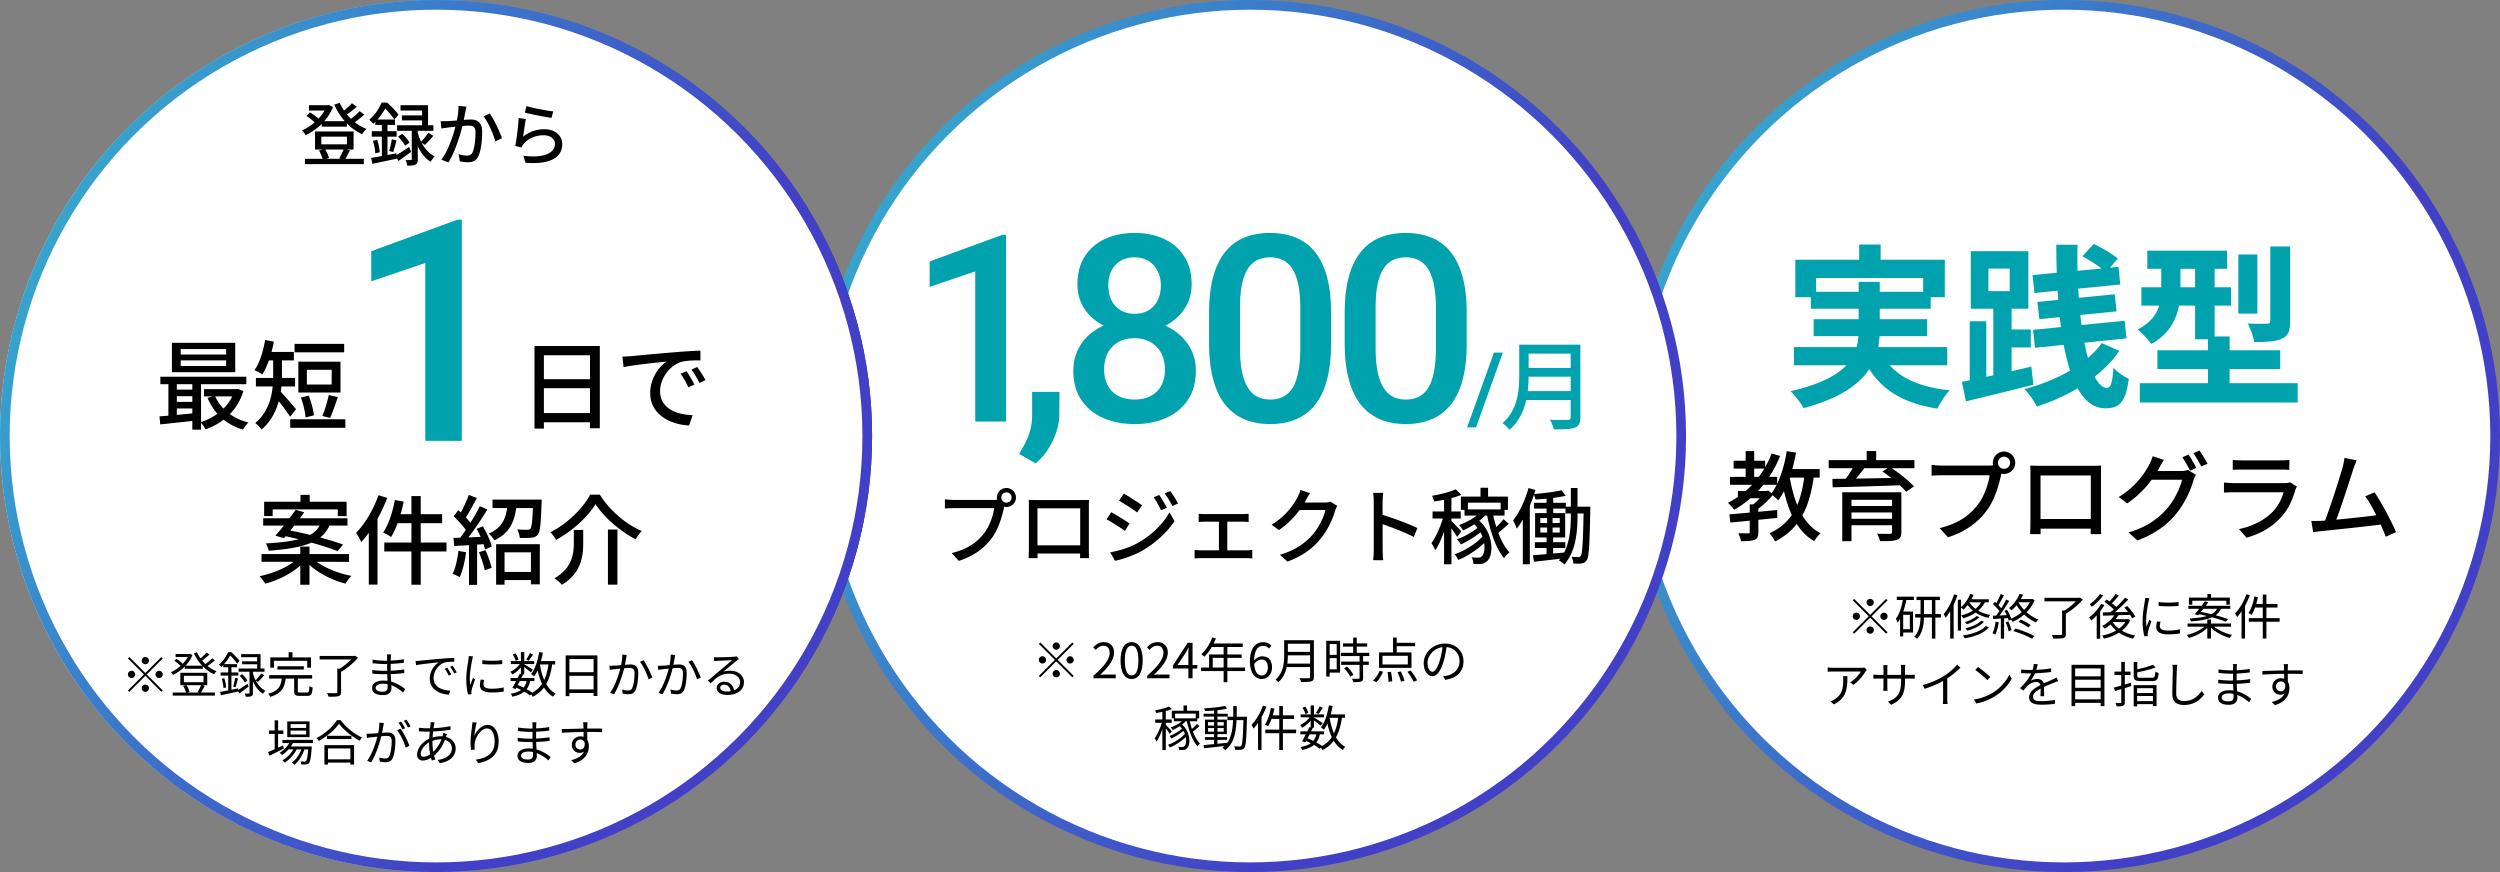 <svg xmlns="http://www.w3.org/2000/svg" width="516" height="180" fill="none"><rect width="100%" height="100%" fill="#808080" stroke="none"/><circle cx="426" cy="90" r="89" fill="#fff" stroke="url(#a)" stroke-width="2"/><path fill="#000" d="M358.703 101.34h5.88v1.5h-5.88zm-.88-6.24h6.5v1.62h-6.5zm-.76 3.32h9.74v1.64h-9.74zm3.24-5.3h1.76v6.14h-1.76zm5.36.48 1.76.5c-2 4.96-5.32 8.76-9.48 11.12-.26-.38-.92-1.1-1.3-1.44 4.12-2.08 7.28-5.64 9.02-10.18m-4.52 10.5h1.78v5.7c0 .88-.16 1.34-.78 1.62-.64.24-1.52.28-2.8.28-.08-.5-.32-1.18-.56-1.64.9.02 1.76.02 2.02.02.28-.02.34-.08.34-.3zm3.06-2.76h.38l.36-.1 1.04.82c-.94 1.18-2.32 2.46-3.52 3.26-.22-.3-.66-.74-.92-.98.96-.68 2.1-1.86 2.66-2.7zm-7.26 4.82c2.48-.2 6.28-.54 9.88-.9v1.64c-3.44.34-7.12.72-9.68.96zm11.42-9.34h7.22v1.76h-7.22zm.42-3.7 1.92.3c-.7 3.86-1.92 7.52-3.66 9.86-.32-.34-1.1-1.02-1.54-1.32 1.66-2.06 2.72-5.38 3.28-8.84m3.7 4.72 1.94.18c-.92 6.88-3.02 11.18-8.06 13.74-.2-.44-.76-1.3-1.12-1.7 4.68-2.14 6.52-6.06 7.24-12.22m-3.12.4c.86 5.34 2.68 9.9 6.4 11.84-.44.38-1.04 1.12-1.32 1.62-3.98-2.34-5.8-7.14-6.78-13.18zm10.88 3.36h10.9v1.56h-9v8.54h-1.9zm10.28 0h1.92v8.22c0 .94-.24 1.38-.96 1.62s-1.82.26-3.44.26c-.1-.46-.36-1.1-.6-1.54 1.08.04 2.32.04 2.64.02.34 0 .44-.1.44-.38zm-9.14 2.84h9.88v1.34h-9.88zm-3.94-9.46h17.7v1.66h-17.7zm5.32 1 2.1.58c-.92 1.22-2.02 2.56-2.86 3.42l-1.52-.54c.78-.96 1.74-2.42 2.28-3.46m5.78 1.34 1.52-.96c1.72 1.14 3.9 2.82 4.98 4.04l-1.62 1.1c-1-1.2-3.12-2.98-4.88-4.18m-10.34 1.52c3.62-.02 9.38-.12 14.72-.24l-.1 1.54c-5.24.2-10.88.36-14.56.44zm3.18 8.24h9.84v1.34h-9.84zm3.9-13.98h1.96v2.7h-1.96zm27.1 2.42a1.25 1.25 0 0 0 2.5 0c0-.7-.56-1.26-1.24-1.26-.7 0-1.26.56-1.26 1.26m-1.06 0c0-1.28 1.04-2.32 2.32-2.32 1.26 0 2.3 1.04 2.3 2.32 0 1.26-1.04 2.3-2.3 2.3-1.28 0-2.32-1.04-2.32-2.3m2.04 1.44c-.16.32-.26.76-.36 1.16-.44 2.04-1.36 5.22-3 7.34-1.8 2.38-4.32 4.28-7.94 5.44l-1.72-1.9c3.92-.94 6.18-2.66 7.82-4.76 1.38-1.74 2.24-4.3 2.5-6.14h-9.82c-.86 0-1.66.04-2.16.08v-2.24c.56.08 1.5.16 2.16.16h9.7c.34 0 .84-.02 1.28-.14zm5.68-.86c.8.02 1.42.04 1.92.04h10.86c.46 0 1.2 0 1.86-.04-.04.54-.04 1.18-.04 1.72v9.84c0 .7.02 2.42.04 2.58h-2.18c0-.16.04-1.48.04-2.44v-9.66h-10.38v9.66c0 .8.02 2.24.02 2.44h-2.16c0-.2.06-1.78.06-2.6v-9.82c0-.5 0-1.2-.04-1.72m13.3 11.02v2h-12.22v-2zm19.38-13.28c.5.72 1.22 1.96 1.6 2.74l-1.3.58c-.4-.82-1.06-2.02-1.6-2.78zm2.26-.84c.52.74 1.28 2 1.66 2.72l-1.3.56c-.44-.84-1.08-2-1.64-2.74zm-.74 5c-.18.34-.42.84-.54 1.24-.54 1.9-1.74 4.6-3.52 6.78-1.86 2.28-4.26 4.1-8.02 5.54l-1.84-1.66c3.86-1.14 6.22-2.92 8.02-5 1.46-1.7 2.66-4.22 3.04-5.88h-7.12l.76-1.8h6.08c.58 0 1.12-.08 1.5-.22zm-6.62-3.08c-.38.6-.82 1.38-1.02 1.78-1.26 2.3-3.48 5.14-6.54 7.2l-1.76-1.32c3.46-2.08 5.34-4.86 6.26-6.62.24-.4.6-1.22.74-1.8zm14.22 0c.54.08 1.26.1 1.92.1h7.8c.62 0 1.44-.02 1.96-.1v2.06c-.5-.04-1.3-.06-2-.06h-7.76c-.62 0-1.36.02-1.92.06zm13.24 5.5c-.12.22-.26.52-.32.7-.56 1.96-1.44 3.98-2.94 5.62-2.06 2.28-4.58 3.52-7.14 4.24l-1.56-1.78c2.9-.6 5.36-1.9 6.98-3.6 1.16-1.2 1.88-2.7 2.24-4h-10.2c-.48 0-1.34.02-2.12.08V99.6c.78.06 1.54.12 2.12.12h10.26c.54 0 1.02-.06 1.26-.18zm12.334-5.4c-.22.54-.48 1.16-.76 2.02-.68 2.14-2.9 9-3.76 11.04l-2.3.08c1.04-2.42 3.26-9.36 3.88-11.56.26-.96.36-1.5.42-2.1zm3.7 6.6c1.42 2.1 3.54 6.08 4.42 8.22l-2.12.94c-.84-2.28-2.8-6.44-4.24-8.34zm-11.04 5.88c2.82-.14 9.72-.9 12.4-1.28l.5 1.98c-2.86.38-10 1.14-12.78 1.42-.5.04-1.16.14-1.76.22l-.38-2.32c.64.02 1.4 0 2.02-.02"/><path fill="#00A3AD" d="M383.732 50.472h4.428v5.76h-4.428zm-13.176 3.132h30.852v7.74h-4.464v-3.96H374.84v3.96h-4.284zm3.204 6.624h24.732v3.492H373.76zm-3.492 11.412h31.644v3.744h-31.644zm4.068-5.76h23.436v3.492h-23.436zm13.788 6.516c2.124 4.752 6.804 7.38 14.292 8.172-.9.9-2.016 2.628-2.556 3.78-8.244-1.332-12.852-4.752-15.624-11.16zm-4.5-14.22h4.356v10.008c0 6.336-2.628 12.528-15.732 16.056-.468-.936-1.728-2.592-2.664-3.492 12.456-2.844 14.04-7.776 14.04-12.6zm26.784-2.736v4.644h4.392V55.44zm-3.636-3.6h11.88v11.88h-11.88zm4.644 10.404h3.78V78.84h-3.78zm-4.86 4.068h3.42v13.716h-3.42zm-1.62 12.492c3.636-.684 9.144-1.908 14.328-3.132l.432 3.744c-4.824 1.224-10.008 2.448-13.932 3.42zm8.208-10.8h6.012v3.708h-6.012zm6.372-11.232 17.748-1.692.36 3.636-17.712 1.764zm1.008 5.544 15.948-1.584.396 3.528-15.948 1.62zm-.9 5.76 18.9-1.872.396 3.636-18.9 1.944zm4.788-17.568h4.392c-.36 15.156 2.232 29.556 6.084 29.556.756 0 1.116-1.008 1.332-4.176.828.972 2.196 1.872 3.168 2.304-.684 4.824-1.872 6.084-4.86 6.084-7.956 0-10.08-16.776-10.116-33.768m5.4 2.376 2.34-2.556c1.62.792 3.852 2.088 4.968 3.024l-2.412 2.844c-1.044-1.008-3.24-2.376-4.896-3.312m3.996 17.928 3.636 1.62c-3.816 5.472-10.152 9.216-17.028 11.484-.54-1.116-1.584-2.592-2.556-3.6 6.444-1.728 12.672-4.932 15.948-9.504m9.396-19.08h16.452v3.744h-16.452zm-1.224 7.56h18.504v3.78H441.98zm-.324 19.8h32.58v3.996h-32.58zm3.636-6.804h25.344v3.888h-25.344zm7.776-19.116h4.032V70.02h-4.032zm2.664 16.272h4.464v12.6h-4.464zm6.264-16.92h3.924v12.204h-3.924zm6.588-1.656h4.104v15.408c0 2.016-.36 3.024-1.728 3.636-1.332.612-3.168.684-5.688.684-.18-1.116-.756-2.736-1.332-3.816 1.656.072 3.42.072 3.96.036.504 0 .684-.144.684-.612zm-22.5 2.376h3.96v6.408c0 3.96-1.008 8.64-6.012 11.34-.54-.792-2.016-2.412-2.808-2.988 4.392-2.268 4.86-5.508 4.86-8.46z"/><circle cx="258" cy="90" r="89" fill="#fff" stroke="url(#b)" stroke-width="2"/><path fill="#000" d="M218.015 134.1c-.41 0-.75-.34-.75-.75s.34-.75.75-.75.75.34.75.75-.34.75-.75.75m0 1.81 3.3-3.3.29.29-3.3 3.3 3.3 3.3-.29.29-3.3-3.3-3.31 3.31-.29-.29 3.31-3.31-3.3-3.3.29-.29zm-2.1.29c0 .41-.34.75-.75.75s-.75-.34-.75-.75.34-.75.75-.75.75.34.75.75m4.2 0c0-.41.34-.75.75-.75s.75.34.75.75-.34.75-.75.75-.75-.34-.75-.75m-2.1 2.1c.41 0 .75.34.75.75s-.34.75-.75.75-.75-.34-.75-.75.34-.75.75-.75m7.676 1.7v-.53c2.3-2.01 3.35-3.48 3.35-4.73 0-.84-.43-1.46-1.34-1.46-.6 0-1.12.37-1.53.85l-.53-.51c.6-.65 1.24-1.08 2.17-1.08 1.31 0 2.13.85 2.13 2.16 0 1.47-1.15 2.96-2.88 4.59.39-.04.83-.07 1.2-.07h2.03v.78zm7.887.14c-1.4 0-2.29-1.27-2.29-3.83 0-2.54.89-3.77 2.29-3.77 1.38 0 2.27 1.23 2.27 3.77 0 2.56-.89 3.83-2.27 3.83m0-.74c.83 0 1.39-.93 1.39-3.09 0-2.13-.56-3.04-1.39-3.04-.84 0-1.41.91-1.41 3.04 0 2.16.57 3.09 1.41 3.09m3.207.6v-.53c2.3-2.01 3.35-3.48 3.35-4.73 0-.84-.43-1.46-1.34-1.46-.6 0-1.12.37-1.53.85l-.53-.51c.6-.65 1.24-1.08 2.17-1.08 1.31 0 2.13.85 2.13 2.16 0 1.47-1.15 2.96-2.88 4.59.39-.04.83-.07 1.2-.07h2.03v.78zm8.497 0v-4.99c0-.37.03-.96.06-1.34h-.05c-.18.36-.38.73-.58 1.09l-1.67 2.5h4.08v.72h-5.04v-.6l3.05-4.71h1.01V140zm4.926-8.43.75.19c-.55 1.48-1.44 2.87-2.37 3.77-.15-.13-.46-.38-.65-.48.95-.83 1.78-2.13 2.27-3.48m-.16 1.24h6.45v.73h-6.81zm-.49 2.27h6.72v.7h-5.97v2.37h-.75zm-1.65 2.69h9.06v.73h-9.06zm4.65-4.58h.77v7.62h-.77zm7.89 6.95c-1.41 0-2.46-1.21-2.46-3.63 0-2.87 1.29-3.97 2.71-3.97.76 0 1.32.32 1.72.75l-.51.56c-.28-.34-.73-.55-1.17-.55-1.03 0-1.89.81-1.89 3.21 0 1.88.57 2.91 1.6 2.91.7 0 1.24-.67 1.24-1.66 0-1-.44-1.63-1.32-1.63-.47 0-1.06.28-1.55 1.01l-.03-.73c.45-.59 1.13-.95 1.72-.95 1.24 0 2.04.76 2.04 2.3 0 1.42-.97 2.38-2.1 2.38m5.067-8.01h5.22v.73h-5.22zm0 2.41h5.26v.72h-5.26zm-.08 2.42h5.29v.72h-5.29zm-.38-4.83h.76v3.09c0 1.73-.25 4.09-1.97 5.59-.11-.16-.41-.43-.57-.54 1.61-1.41 1.78-3.44 1.78-5.05zm5.35 0h.78v7.57c0 .53-.14.79-.52.92-.39.13-1.05.14-2.13.14-.05-.22-.19-.58-.32-.79.83.03 1.65.02 1.88.02.23-.01.31-.08.31-.3zm6.79.67h5v.66h-5zm-.43 1.94h5.86v.67h-5.86zm.05 1.81h5.7v.67h-5.7zm2.48-4.95h.74v3.55h-.74zm1.32 3.71h.73v4.6c0 .43-.1.65-.41.76s-.82.12-1.62.12c-.03-.2-.15-.5-.26-.7.62.02 1.18.02 1.34.01.17-.01.22-.05.22-.2zm-3.19 2.61.6-.36c.52.52 1.08 1.23 1.32 1.72l-.65.4c-.22-.49-.76-1.24-1.27-1.76m-3.33-5.66h2.5v6.57h-2.5v-.68h1.8v-5.21h-1.8zm.03 2.91h2.1v.67h-2.1zm-.39-2.91h.71v7.39h-.71zm13.79-.66h.76v3.41h-.76zm-2.18 3.76v1.79h5.23v-1.79zm-.71-.71h6.7v3.2h-6.7zm3.24-1.98h4.21v.71h-4.21zm-1.5 6.05.72-.06c.14.65.25 1.47.26 1.96l-.77.1c0-.51-.08-1.35-.21-2m2.07.01.68-.14c.31.6.64 1.41.76 1.92l-.74.18c-.1-.5-.4-1.33-.7-1.96m2.04-.08.67-.25c.51.62 1.09 1.47 1.33 2.03l-.71.29c-.23-.55-.78-1.43-1.29-2.07m-5.73-.19.71.18c-.33.78-.84 1.63-1.38 2.16l-.69-.34c.53-.45 1.05-1.26 1.36-2m13.86-5.28c-.13 1.04-.33 2.21-.64 3.28-.61 2.05-1.41 3.11-2.33 3.11-.9 0-1.79-1.02-1.79-2.68 0-2.17 1.93-4.06 4.38-4.06 2.34 0 3.83 1.65 3.83 3.68 0 2.09-1.38 3.49-3.76 3.8l-.46-.74c.32-.03.62-.07.86-.12 1.28-.29 2.54-1.25 2.54-2.98 0-1.6-1.11-2.92-3.03-2.92-2.2 0-3.57 1.81-3.57 3.28 0 1.26.57 1.82 1.02 1.82.47 0 1.01-.68 1.52-2.37.29-.95.5-2.08.6-3.12zm-54.335 12.43h.73v1.38h-.73zm-1.99 2.65h4.82v.61h-4.82zm-.43-1.57h5.65v1.57h-.71v-.97h-4.26v.97h-.68zm2.5 1.72.58.21c-.67.85-1.85 1.59-2.9 2.06-.07-.13-.27-.41-.4-.53 1.03-.38 2.12-1 2.72-1.74m-1.09 1.29.52-.31c1.96 1.52 2.02 4.37 1.19 5.08-.26.25-.53.33-.91.33-.19 0-.44-.01-.7-.02-.01-.18-.06-.45-.17-.65.29.04.55.05.74.05.21 0 .39-.02.55-.2.56-.52.52-2.91-1.22-4.28m2.23-1.18c.4 1.97 1.19 3.97 2.19 4.96-.17.12-.41.36-.53.55-1.03-1.15-1.81-3.26-2.24-5.39zm1.56.89.5.44c-.49.48-1.1.99-1.57 1.33l-.38-.37c.45-.36 1.09-.97 1.45-1.4m-2.85.77.46.29c-.67.7-1.93 1.51-2.91 1.94-.08-.15-.23-.38-.38-.51.96-.34 2.21-1.08 2.83-1.72m.48 1.14.48.32c-.82 1.02-2.39 2.1-3.72 2.64-.08-.17-.24-.41-.38-.55 1.3-.45 2.87-1.46 3.62-2.41m-4.78-4.85h.71v8.35h-.71zm-1.47 2.03h3.4v.69h-3.4zm1.46.27.46.17c-.32 1.39-.99 3.17-1.65 4.11-.08-.21-.26-.51-.39-.68.62-.82 1.29-2.38 1.58-3.6m1.39-2.95.57.53c-.86.37-2.15.65-3.25.81-.03-.16-.13-.4-.22-.55 1.05-.18 2.24-.47 2.9-.79m-.72 3.75c.24.21 1.11 1.14 1.3 1.38l-.42.54c-.22-.38-.93-1.32-1.2-1.63zm8.12 2.57h4.56v.57h-4.56zm-.27-4.82h4.99v.58h-4.99zm2.17-.91h.69v7.36h-.69zm-2.18 7.38c1.22-.11 3.09-.29 4.88-.48l.01.59c-1.7.2-3.51.41-4.78.54zm.93-3.52v.74h3.24v-.74zm0-1.22v.72h3.24v-.72zm-.63-.52h4.51v3h-4.51zm4.15-2.83.38.58c-1.18.26-3.04.43-4.54.48-.03-.16-.1-.41-.18-.56 1.49-.08 3.31-.26 4.34-.5m.48 2.24h3.61v.7h-3.61zm3.32 0h.72s-.01.28-.01.38c-.11 4.22-.21 5.62-.54 6.05-.18.26-.38.35-.68.38-.28.03-.76.03-1.22 0-.02-.21-.1-.52-.22-.72.49.04.93.05 1.13.05.16 0 .26-.03.35-.16.25-.31.36-1.75.47-5.8zm-2.11-2.21h.72c-.01 3.98-.02 7.34-2.41 9.13-.12-.18-.38-.42-.56-.54 2.29-1.64 2.24-4.81 2.25-8.59m9.49 0h.75v9.07h-.75zm-1.73.38.72.14c-.27 1.4-.73 2.77-1.3 3.66-.15-.11-.46-.29-.65-.37.58-.84 1-2.13 1.23-3.43m.1 1.54h4.67v.74h-4.86zm-1.25 2.94h6.36v.74h-6.36zm-.49-4.95.71.22c-.63 1.69-1.6 3.38-2.64 4.51-.07-.17-.29-.56-.43-.74.94-.97 1.83-2.47 2.36-3.99m-1.01 2.58.71-.71.01.01v7.27h-.72zm8.73 2.72h4.91v.63h-4.91zm.06-3.49h4.82v.61h-4.82zm1.8 2.63.7.15c-.45.98-1.08 2.2-1.54 2.99l-.66-.23c.45-.76 1.08-1.99 1.5-2.91m1.5 1.23.7.09c-.34 1.95-1.39 2.91-3.7 3.4-.05-.2-.2-.47-.34-.62 2.09-.35 3.03-1.17 3.34-2.87m.63-5.51.64.28c-.29.46-.62.96-.9 1.3l-.5-.25c.25-.36.58-.94.76-1.33m-1.86-.2h.69v4.6h-.69zm-1.7.48.57-.24c.28.4.55.93.65 1.29l-.59.27c-.09-.36-.35-.91-.63-1.32m1.71 1.64.51.3c-.49.84-1.43 1.73-2.29 2.2-.09-.17-.27-.42-.41-.57.83-.36 1.75-1.16 2.19-1.93m.6.35c.36.19 1.58.96 1.87 1.17l-.41.55c-.36-.34-1.4-1.12-1.82-1.4zm2.9-.62h3.56v.7h-3.56zm.25-1.85.76.11c-.33 1.96-.92 3.75-1.8 4.92-.12-.14-.43-.39-.61-.51.85-1.06 1.37-2.75 1.65-4.52m1.97 2.25.76.08c-.48 3.45-1.54 5.6-4.06 6.9-.08-.18-.3-.51-.45-.67 2.38-1.12 3.34-3.14 3.75-6.31m-1.82.22c.44 2.75 1.4 5.11 3.26 6.09-.18.15-.42.44-.53.64-1.96-1.15-2.91-3.59-3.41-6.62zm-5.08 4.78.4-.51c1.2.46 2.44 1.12 3.16 1.67l-.52.54c-.69-.56-1.88-1.23-3.04-1.7M386 125.1c-.41 0-.75-.34-.75-.75s.34-.75.75-.75.75.34.75.75-.34.75-.75.75m0 1.81 3.3-3.3.29.29-3.3 3.3 3.3 3.3-.29.29-3.3-3.3-3.31 3.31-.29-.29 3.31-3.31-3.3-3.3.29-.29zm-2.1.29c0 .41-.34.75-.75.75s-.75-.34-.75-.75.34-.75.75-.75.75.34.75.75m4.2 0c0-.41.34-.75.75-.75s.75.34.75.75-.34.75-.75.75-.75-.34-.75-.75m-2.1 2.1c.41 0 .75.34.75.75s-.34.75-.75.75-.75-.34-.75-.75.34-.75.75-.75m9.57-6.14h4.83v.7h-4.83zm-.28 3.58h5.31v.72h-5.31zm3.46-3.3h.71v8.37h-.71zm-2.35.03h.71v3.5c0 1.66-.17 3.57-1.42 4.88-.13-.13-.4-.34-.58-.43 1.15-1.22 1.29-2.99 1.29-4.45zm-4.9-.32h3.53v.69h-3.53zm1.01 3.07h2.34v4.33h-2.34v-.68h1.68v-2.97h-1.68zm.3-2.75.7.15c-.36 1.89-.93 3.71-1.85 4.91-.05-.18-.22-.61-.35-.81.77-1.02 1.24-2.58 1.5-4.25m-.63 2.75h.64v5.13h-.64zm15.79.93.58.23c-.61.64-1.64 1.16-2.59 1.47-.1-.14-.28-.33-.43-.44.9-.27 1.91-.74 2.44-1.26m.96.96.57.24c-.76.83-2.1 1.46-3.44 1.82-.1-.14-.25-.36-.39-.49 1.27-.29 2.58-.86 3.26-1.57m.94 1.09.64.28c-.99 1.19-2.88 1.91-5 2.28-.07-.18-.24-.44-.39-.6 2.01-.29 3.85-.93 4.75-1.96m-3.23-6.6.7.17c-.49 1.19-1.26 2.32-2.07 3.06-.12-.12-.4-.35-.57-.45.8-.67 1.53-1.71 1.94-2.78m-.22 1.09h4.07v.63h-4.45zm2.7.14.71.17c-.81 1.9-2.53 2.98-4.6 3.62-.09-.15-.31-.45-.45-.59 2.02-.52 3.66-1.5 4.34-3.2m-2.77.25c.61 1.2 2.12 2.41 4.46 2.85-.14.14-.32.42-.41.6-2.35-.53-3.85-1.84-4.51-3.08zm-2.25-.29h.66v6.35h-.66zm-.78-1.13.7.2c-.57 1.73-1.46 3.49-2.46 4.65-.06-.17-.26-.57-.39-.76.87-1 1.67-2.54 2.15-4.09m-.8 2.45.7-.69.02.02v7.36h-.72zm14.11 3.25.45-.47c.71.28 1.58.76 2.04 1.12l-.46.51c-.46-.36-1.33-.87-2.03-1.16m-1.09 1.9.45-.53c1.33.36 2.97 1.03 3.88 1.53l-.45.6c-.88-.54-2.53-1.22-3.88-1.6m1.29-7.66.74.13c-.49 1.09-1.25 2.3-2.4 3.25-.11-.15-.35-.37-.51-.47 1.06-.85 1.8-1.99 2.17-2.91m-.13 1.05h2.72v.66h-3.05zm2.5 0h.15l.13-.03.47.26c-.87 2.14-2.7 3.66-4.55 4.47-.09-.17-.32-.46-.47-.59 1.8-.72 3.55-2.14 4.27-3.97zm-2.63.57c.81 1.57 2.43 3.01 4.16 3.64-.16.14-.38.42-.49.61-1.76-.73-3.37-2.27-4.27-4.02zm-3.62-1.61.66.26c-.38.73-.85 1.62-1.24 2.17l-.52-.24c.38-.57.84-1.53 1.1-2.19m1.12 1.14.63.28c-.68 1.15-1.64 2.6-2.38 3.48l-.46-.26c.74-.9 1.68-2.42 2.21-3.5m-2.7.96.38-.49c.56.47 1.19 1.12 1.46 1.57l-.4.57c-.27-.47-.9-1.17-1.44-1.65m2.35 1.36.52-.21c.4.63.8 1.47.93 2l-.57.26c-.12-.54-.5-1.4-.88-2.05m-2.38 1.02c.87-.03 2.12-.08 3.39-.15l-.01.62c-1.2.08-2.41.15-3.32.21zm2.64 1.34.54-.17c.28.56.55 1.32.65 1.82l-.58.2c-.09-.5-.36-1.27-.61-1.85m-2.08-.11.65.12c-.14.94-.39 1.91-.71 2.55-.13-.08-.43-.22-.59-.29.33-.61.53-1.5.65-2.38m1.08-.95h.67v4.46h-.67zm12.64-1.36h.78v4.83c0 .5-.13.73-.52.84-.39.12-1.06.13-2.07.13-.05-.22-.19-.54-.31-.76.83.03 1.6.03 1.83.02.22-.01.29-.07.29-.25zm-3.64-2.62h7.22v.73h-7.22zm6.95 0h.2l.18-.05.58.42c-.89 1.06-2.3 2.24-3.54 2.94-.11-.16-.35-.41-.51-.52 1.14-.63 2.46-1.78 3.09-2.61zm7.68 3.29.68.21c-.67 1.18-1.78 2.21-2.88 2.88-.1-.14-.35-.43-.51-.56 1.08-.58 2.13-1.5 2.71-2.53m.06-4.08.66.34c-.5.61-1.12 1.29-1.62 1.74l-.53-.31c.49-.47 1.13-1.22 1.49-1.77m1.93.77.68.37c-1 1.08-2.39 2.38-3.49 3.2l-.51-.33c1.09-.84 2.5-2.21 3.32-3.24m-4.25.85.46-.48c.76.49 1.7 1.2 2.14 1.71l-.48.54c-.43-.5-1.34-1.26-2.12-1.77m4.13 1.19.58-.32c.64.65 1.35 1.57 1.67 2.17l-.64.37c-.29-.6-.98-1.54-1.61-2.22m-4.46.99c1.43-.02 3.71-.06 5.88-.12l-.03.62c-2.1.07-4.3.14-5.79.18zm1.94 1.83c.86 1.46 2.65 2.54 4.77 2.95-.16.16-.36.44-.46.64-2.16-.5-3.95-1.68-4.92-3.38zm.23-.43h2.98v.6h-3.5zm2.74 0h.14l.13-.03.48.23c-.93 2.14-3.15 3.31-5.43 3.83-.07-.19-.24-.49-.38-.64 2.14-.41 4.27-1.51 5.06-3.27zm-5.26-3.16.68.25c-.69 1.2-1.74 2.41-2.72 3.21-.07-.16-.29-.51-.43-.67.93-.68 1.88-1.73 2.47-2.79m-.23-2.03.67.26c-.58.84-1.52 1.78-2.37 2.38-.1-.15-.29-.41-.42-.55.78-.53 1.68-1.38 2.12-2.09m-.67 3.89.61-.61.1.05v5.9h-.71zm12.78-2.25c1.09.19 3.12.15 4.11 0v.81c-1.07.12-3.01.12-4.1 0zm.39 4.08c-.09.36-.14.64-.14.91 0 .46.32.91 1.69.91.89 0 1.67-.08 2.47-.27l.02.84c-.62.13-1.46.21-2.5.21-1.67 0-2.42-.56-2.42-1.5 0-.33.05-.69.16-1.17zm-2.29-4.85c-.06.17-.14.49-.18.67-.19.93-.5 2.71-.5 3.84 0 .48.03.9.09 1.39.17-.45.4-1.05.57-1.46l.42.33c-.25.71-.62 1.76-.71 2.24-.03.14-.05.33-.05.45.01.1.02.24.03.35l-.71.05c-.2-.71-.37-1.86-.37-3.22 0-1.47.33-3.18.45-4.01.03-.23.06-.48.07-.7zm11.96-.87h.75v1.15h-.75zm-.02 5.26h.76v3.93h-.76zm-3.79-4.52h8.44v1.45h-.72v-.81h-7.02v.81h-.7zm-.12 1.69h8.67v.62h-8.67zm-.16 3.66h8.97v.65h-8.97zm3.57-4.59.71.21c-.65.89-1.51 1.98-2.11 2.69l-.7-.23c.63-.7 1.5-1.82 2.1-2.67m-1.52 2.6.43-.47c1.9.35 4.45 1 5.86 1.54l-.45.55c-1.31-.53-3.88-1.24-5.84-1.62m1.75 2.33.56.25c-.9 1.06-2.55 1.97-4.07 2.38-.11-.18-.32-.47-.48-.61 1.51-.33 3.17-1.13 3.99-2.02m1.33-.02c.85.91 2.54 1.7 4.07 2.03-.17.16-.38.44-.49.63-1.52-.41-3.21-1.32-4.13-2.4zm1.08-3.63h.8c-.69 1.77-2.24 2.58-6.34 2.87-.02-.17-.14-.45-.24-.6 3.91-.24 5.21-.92 5.78-2.27m9.31-2.66h.75v9.07h-.75zm-1.73.38.72.14c-.27 1.4-.73 2.77-1.3 3.66-.15-.11-.46-.29-.65-.37.58-.84 1-2.13 1.23-3.43m.1 1.54h4.67v.74h-4.86zm-1.25 2.94h6.36v.74h-6.36zm-.49-4.95.71.22c-.63 1.69-1.6 3.38-2.64 4.51-.07-.17-.29-.56-.43-.74.94-.97 1.83-2.47 2.36-3.99m-1.01 2.58.71-.71.01.01v7.27h-.72zm-77.35 13.03c-.08.09-.2.24-.27.35-.4.68-1.35 1.97-2.49 2.76l-.67-.53c.93-.53 1.87-1.61 2.19-2.23h-5.7c-.37 0-.74.02-1.13.05v-.9c.35.05.76.09 1.13.09h5.75c.19 0 .55-.03.69-.07zm-4 1.31c0 2.71-.24 4.54-2.79 5.82l-.73-.6c.27-.09.62-.26.9-.45 1.54-.95 1.76-2.37 1.76-4.04 0-.24 0-.46-.04-.73zm11.89.85c0 2.66-.58 4.03-2.86 5.06l-.67-.64c1.82-.69 2.72-1.55 2.72-4.36v-2.43c0-.39-.03-.72-.05-.81h.91c-.01.1-.05.42-.05.81zm-3.61-3.12c-.01.09-.04.38-.04.72v3.67c0 .37.03.81.04.9h-.89c.01-.09.05-.52.05-.9v-3.67c0-.21-.02-.49-.05-.72zm-2.92 1.94c.09.01.58.07 1 .07h6.62c.45 0 .78-.04.92-.06v.85c-.11-.01-.47-.03-.91-.03h-6.63c-.44 0-.89.03-1 .03zm10.19 2.16c1.73-.46 3.25-1.17 4.36-1.86 1.05-.66 2.05-1.52 2.74-2.36l.67.63c-.86.89-1.91 1.73-3.08 2.46-1.1.68-2.69 1.41-4.3 1.91zm4.2-1.45.86-.26v4.57c0 .37.02.87.07 1.06H401c.03-.19.06-.69.06-1.06zm7.21-2.26c.7.47 1.99 1.51 2.54 2.06l-.62.64c-.51-.52-1.75-1.6-2.5-2.09zm-.86 6.7c1.74-.26 3.04-.87 3.99-1.46 1.55-.97 2.76-2.45 3.34-3.69l.48.86c-.68 1.24-1.84 2.6-3.35 3.55-1.01.63-2.27 1.25-3.94 1.56zm13.19-7.28c-.09.39-.2.94-.46 1.61-.25.61-.62 1.28-1.02 1.8.39-.23.96-.37 1.4-.37.77 0 1.37.46 1.37 1.27 0 .52.02 1.67.03 2.29h-.77c.04-.53.05-1.56.04-2.08-.01-.58-.41-.85-.93-.85-.64 0-1.27.32-1.73.73-.29.28-.57.64-.9 1.05l-.69-.51c1.44-1.38 2.11-2.54 2.45-3.39.22-.55.36-1.15.39-1.62zm-3.43 1.08c.54.07 1.23.1 1.69.1 1.35 0 3.08-.08 4.49-.33v.74c-1.4.21-3.26.3-4.53.3-.43 0-1.09-.02-1.65-.06zm7.64 2.41c-.25.08-.61.22-.88.32-.71.28-1.66.66-2.63 1.16-.99.52-1.69 1.06-1.69 1.75 0 .78.77.9 1.8.9.78 0 1.86-.09 2.74-.25l-.03.81c-.76.09-1.87.17-2.74.17-1.42 0-2.57-.31-2.57-1.52 0-1.22 1.24-1.97 2.43-2.58.95-.49 1.76-.8 2.42-1.11.3-.14.55-.25.83-.39zm3.28-1h5.79v.71h-5.79zm0 2.37h5.79v.71h-5.79zm0 2.38h5.79v.73h-5.79zm-.52-7.12h6.79v8.53h-.78v-7.79h-5.26v7.79h-.75zm12.83-.58h.74v2.85c0 .34.12.4.77.4h2.25c.56 0 .64-.18.71-1.26.16.12.48.23.68.28-.11 1.33-.35 1.66-1.34 1.66h-2.34c-1.15 0-1.47-.22-1.47-1.09zm3.96.56.58.55c-1.07.43-2.65.8-4 1.05-.04-.17-.15-.42-.24-.57 1.3-.25 2.82-.65 3.66-1.03m-3.96 4.21h4.72v4.34h-.75v-3.7h-3.26v3.75h-.71zm.37 1.64h3.87v.61h-3.87zm-.02 1.66h3.91v.62h-3.91zm-4.44-2.8c.88-.23 2.22-.61 3.49-.99l.1.69c-1.18.37-2.43.75-3.38 1.02zm.12-3.29h3.32v.71h-3.32zm1.4-2.01h.74v8.31c0 .42-.09.63-.36.74-.26.12-.67.14-1.34.13-.02-.18-.13-.49-.22-.68.45.01.87.01.99 0 .14 0 .19-.04.19-.19zm11.57.6c-.05.33-.08.68-.1 1.01-.04 1.13-.12 3.5-.12 4.99 0 1.1.69 1.48 1.64 1.48 1.83 0 2.87-1.02 3.59-2.06l.56.68c-.68.95-1.98 2.2-4.17 2.2-1.44 0-2.43-.59-2.43-2.23 0-1.48.1-4.01.1-5.06 0-.37-.03-.72-.09-1.01zm12.32-.14c-.02.17-.04.37-.05.67-.02.4-.02 1.74-.02 2.58 0 1.32.15 3.07.15 3.74 0 .7-.46 1.41-1.76 1.41-1.44 0-2.23-.51-2.23-1.48 0-.91.87-1.52 2.31-1.52 2.11 0 3.76 1.14 4.53 1.77l-.46.71c-.9-.83-2.38-1.83-4.16-1.83-.96 0-1.47.37-1.47.83 0 .47.39.81 1.38.81.58 0 1.07-.17 1.07-.87 0-.77-.1-2.69-.1-3.57v-2.65c0-.17-.01-.47-.04-.6zm-3.82 1.08c.64.12 1.89.22 2.55.22 1.27 0 2.61-.09 3.91-.3v.73c-1.13.13-2.56.26-3.9.26-.69 0-1.92-.09-2.55-.17zm-.05 2.13c.71.11 1.85.18 2.51.18 1.45 0 2.78-.1 4.08-.29v.75c-1.36.17-2.58.24-4.08.24-.69 0-1.79-.05-2.5-.13zm14.42-3.2c-.02.12-.05.51-.05.63-.03.65-.01 2.58 0 3.38l-.76-.39c0-.44-.01-2.43-.04-2.98-.02-.27-.05-.55-.07-.64zm-5.32 1.4c1.36-.02 3.86-.11 5.4-.11 1.22 0 2.46 0 2.93.01l-.01.74c-.56-.03-1.46-.05-2.93-.05-1.72 0-3.86.07-5.37.18zm5.25 2.9c0 1.34-.62 2.01-1.53 2.01-.84 0-1.65-.59-1.65-1.68 0-.99.82-1.73 1.77-1.73 1.16 0 1.75.86 1.75 2.01 0 1.36-.66 2.86-2.98 3.55l-.67-.65c1.82-.43 2.88-1.32 2.88-2.97 0-.9-.44-1.28-.98-1.28-.53 0-1.02.41-1.02 1.06 0 .63.47.99 1.02.99.62 0 1.02-.52.86-1.59zm-265.532-38.688a1.063 1.063 0 1 0 2.126-.018 1.063 1.063 0 0 0-2.126.018m-.901 0c0-1.088.884-1.972 1.972-1.972a1.97 1.97 0 0 1 1.955 1.972 1.966 1.966 0 0 1-1.955 1.955 1.97 1.97 0 0 1-1.972-1.955m1.734 1.224c-.136.272-.221.646-.306.986-.374 1.734-1.156 4.437-2.55 6.239-1.53 2.023-3.672 3.638-6.749 4.624l-1.462-1.615c3.332-.799 5.253-2.261 6.647-4.046 1.173-1.479 1.904-3.655 2.125-5.219h-8.347c-.731 0-1.411.034-1.836.068v-1.904c.476.068 1.275.136 1.836.136h8.245c.289 0 .714-.017 1.088-.119zm4.828-.731c.68.017 1.207.034 1.632.034h9.231c.391 0 1.02 0 1.581-.034-.034.459-.034 1.003-.034 1.462v8.364c0 .595.017 2.057.034 2.193h-1.853c0-.136.034-1.258.034-2.074v-8.211h-8.823v8.211c0 .68.017 1.904.017 2.074h-1.836c0-.17.051-1.513.051-2.21v-8.347c0-.425 0-1.02-.034-1.462m11.305 9.367v1.7h-10.387v-1.7zm15.64-10.387c.442.663 1.173 1.836 1.564 2.635l-1.19.527c-.459-.969-.952-1.87-1.53-2.686zm2.261-.816c.493.629 1.207 1.802 1.615 2.567l-1.173.527a17.7 17.7 0 0 0-1.598-2.601zm-9.588.527c1.054.578 2.975 1.836 3.774 2.414l-1.003 1.479a46 46 0 0 0-3.74-2.431zm-2.805 12.121c1.87-.323 3.961-.952 5.729-1.955 2.856-1.615 5.151-3.876 6.511-6.29l1.037 1.802c-1.513 2.312-3.893 4.488-6.63 6.086-1.717.986-4.114 1.802-5.644 2.108zm.221-8.279c1.071.578 3.009 1.785 3.791 2.346l-.969 1.496c-.901-.629-2.703-1.802-3.791-2.363zm18.037.323c.374.051.935.068 1.258.068h7.803c.425 0 .884-.034 1.258-.068v1.7a16 16 0 0 0-1.258-.068h-7.803c-.306 0-.884.034-1.258.068zm4.182 8.449v-7.514h1.734v7.514zm-5.015-.986c.408.051.884.085 1.292.085h9.401c.425 0 .85-.051 1.207-.085v1.768a11 11 0 0 0-1.207-.068h-9.401c-.391 0-.867.017-1.292.068zm29.444-9.095a6 6 0 0 0-.459 1.037c-.459 1.632-1.479 3.91-2.992 5.78-1.581 1.921-3.621 3.485-6.817 4.692l-1.564-1.411c3.281-.969 5.287-2.482 6.817-4.233 1.241-1.462 2.261-3.587 2.584-5.015h-6.052l.646-1.53h5.168c.493 0 .952-.068 1.275-.187zm-5.627-2.635c-.323.51-.697 1.173-.867 1.513-1.071 1.955-2.958 4.369-5.559 6.12l-1.496-1.105a14.47 14.47 0 0 0 5.321-5.627c.204-.357.51-1.037.629-1.547zm13.158 11.679v-9.843c0-.527-.034-1.326-.136-1.887h2.091a17 17 0 0 0-.136 1.887c0 2.312.017 8.84.017 9.843 0 .51.051 1.547.119 2.176h-2.091c.102-.612.136-1.53.136-2.176m1.428-7.293c2.261.646 5.797 1.955 7.582 2.839l-.748 1.836c-1.938-1.02-4.981-2.176-6.834-2.771zm20.604-5.491h1.564v2.397h-1.564zm-3.298 4.471h8.262v1.275h-8.262zm-.748-2.635h9.707v2.737h-1.496v-1.496h-6.766v1.496h-1.445zm4.199 2.975 1.224.425c-1.156 1.479-3.162 2.771-4.964 3.57a7 7 0 0 0-.833-1.105c1.751-.629 3.587-1.666 4.573-2.89m-1.921 2.312 1.122-.629c3.4 2.601 3.434 7.412 2.023 8.636-.476.476-.969.612-1.666.629-.323 0-.748-.017-1.173-.034-.017-.374-.119-.969-.357-1.377.493.068.918.085 1.258.085.357 0 .646-.034.884-.357.884-.833.833-4.675-2.091-6.953m4.25-2.142c.629 3.298 1.87 6.647 3.502 8.381-.357.255-.867.765-1.122 1.173-1.7-2.04-2.907-5.644-3.587-9.299zm2.278 1.513 1.071.935c-.85.816-1.853 1.683-2.635 2.244l-.799-.765c.731-.612 1.785-1.666 2.363-2.414m-4.828 1.292.935.612c-1.139 1.19-3.281 2.567-4.93 3.315-.17-.323-.493-.799-.782-1.071 1.615-.561 3.723-1.785 4.777-2.856m.765 1.938 1.003.663c-1.394 1.751-4.012 3.587-6.273 4.505-.17-.34-.493-.867-.782-1.156 2.21-.748 4.811-2.414 6.052-4.012m-8.211-8.211h1.513v14.28h-1.513zm-2.38 3.383h5.814v1.462h-5.814zm2.363.578.952.374c-.544 2.38-1.632 5.44-2.771 7.072-.153-.459-.527-1.105-.782-1.496 1.054-1.394 2.125-3.978 2.601-5.95m2.414-5.151 1.173 1.139c-1.547.646-3.74 1.105-5.61 1.377a4.3 4.3 0 0 0-.459-1.173c1.768-.306 3.757-.799 4.896-1.343m-.969 6.477c.391.34 1.819 1.836 2.125 2.21l-.867 1.156c-.357-.68-1.462-2.21-1.921-2.771zm19.72-5.389h1.377v4.42h-1.377zm-2.584 1.7h6.562v1.19h-6.562zm6.494.799h4.25v1.394h-4.25zm-6.324 7.327h6.29v1.207h-6.29zm5.525-10.727.833 1.156c-1.717.391-4.199.646-6.239.765-.051-.323-.221-.799-.357-1.122 1.972-.17 4.352-.459 5.763-.799m-5.933 13.43c1.7-.136 4.25-.357 6.715-.595l.017 1.19c-2.312.272-4.709.544-6.494.748zm10.489-10.03h1.36v.697c-.153 7.225-.255 9.639-.731 10.336-.306.459-.595.612-1.054.68-.425.051-1.054.068-1.7.034-.034-.408-.17-1.02-.374-1.411.595.051 1.122.068 1.394.068.221 0 .374-.051.51-.289.323-.493.459-2.839.595-9.775zm-8.959 4.301v1.037h4.012v-1.037zm0-1.955v1.02h4.012v-1.02zm-1.071-1.02h6.205v5.032h-6.205zm2.482.391h1.122v4.25h.119v4.199h-1.36v-4.199h.119zm4.896-5.576h1.377v5.678c0 3.281-.306 7.327-2.703 10.115-.255-.255-.782-.663-1.139-.85 2.21-2.584 2.465-6.358 2.465-9.248zm-8.738.017 1.445.391c-.884 2.924-2.278 5.984-3.876 7.99-.119-.391-.51-1.275-.765-1.7 1.326-1.649 2.499-4.165 3.196-6.681m-1.173 4.369 1.428-1.428.017.017v12.767h-1.445z"/><path fill="#00A3AD" d="M207.643 48.478V87h-6.355V56.019l-9.413 3.19v-5.247l15.003-5.485zm11.03 32.405-.027 4.535q0 2.69-1.344 5.537t-3.56 4.693l-3.401-1.977q.738-1.186 1.344-2.4t.976-2.584q.369-1.37.369-3.032v-4.772zm28.149-4.35q0 3.585-1.661 6.037-1.66 2.452-4.535 3.718-2.847 1.24-6.433 1.24t-6.46-1.24q-2.874-1.266-4.536-3.718-1.66-2.451-1.661-6.038 0-2.372.923-4.298a9.7 9.7 0 0 1 2.61-3.348q1.715-1.425 4.008-2.189 2.32-.764 5.063-.764 3.638 0 6.512 1.344t4.509 3.718q1.661 2.373 1.661 5.537m-6.38-.317q0-1.924-.791-3.375a5.56 5.56 0 0 0-2.215-2.241q-1.424-.792-3.296-.791-1.899 0-3.296.79a5.6 5.6 0 0 0-2.189 2.242q-.764 1.45-.764 3.375 0 1.95.764 3.375a5.14 5.14 0 0 0 2.189 2.136q1.423.738 3.349.738 1.924 0 3.322-.738a5.17 5.17 0 0 0 2.162-2.136q.765-1.424.765-3.375m5.51-17.508q0 2.874-1.529 5.115-1.503 2.241-4.166 3.533-2.663 1.266-6.064 1.266-3.429 0-6.118-1.266-2.663-1.291-4.192-3.533-1.503-2.241-1.503-5.115 0-3.428 1.503-5.774 1.529-2.373 4.192-3.613t6.091-1.239 6.091 1.24 4.166 3.612q1.53 2.346 1.529 5.774m-6.354.21q0-1.713-.686-3.005a4.93 4.93 0 0 0-1.872-2.057q-1.212-.738-2.874-.738-1.66 0-2.874.712a4.8 4.8 0 0 0-1.872 2.004q-.659 1.292-.659 3.085 0 1.767.659 3.085a4.97 4.97 0 0 0 1.872 2.03q1.239.738 2.901.738 1.66 0 2.874-.738a5 5 0 0 0 1.872-2.03q.659-1.318.659-3.085m35.137 5.67v6.275q0 4.51-.897 7.7-.87 3.164-2.531 5.141-1.661 1.978-3.981 2.9-2.295.923-5.142.923-2.268 0-4.219-.58a10.3 10.3 0 0 1-3.48-1.82q-1.556-1.238-2.663-3.19-1.082-1.977-1.688-4.72-.58-2.74-.58-6.354v-6.275q0-4.534.897-7.647.896-3.137 2.557-5.089 1.662-1.977 3.955-2.873 2.32-.897 5.168-.897 2.294 0 4.219.58a9.9 9.9 0 0 1 3.48 1.767q1.556 1.212 2.637 3.164 1.107 1.925 1.688 4.667.58 2.716.58 6.328m-6.355 7.172v-8.121q0-2.294-.263-4.035-.264-1.766-.791-2.979-.501-1.239-1.266-2.004a4.46 4.46 0 0 0-1.74-1.134q-.976-.369-2.189-.369-1.476 0-2.637.58-1.16.555-1.951 1.793-.79 1.239-1.213 3.27-.395 2.004-.395 4.878v8.12q0 2.322.264 4.088.263 1.766.791 3.032.527 1.24 1.265 2.057.765.79 1.74 1.16 1.002.369 2.189.369 1.503 0 2.663-.58t1.951-1.846q.792-1.292 1.187-3.349.395-2.056.395-4.93m34.346-7.172v6.275q0 4.51-.896 7.7-.87 3.164-2.532 5.141-1.66 1.978-3.981 2.9-2.293.923-5.142.923-2.267 0-4.218-.58a10.3 10.3 0 0 1-3.481-1.82q-1.556-1.238-2.663-3.19-1.081-1.977-1.687-4.72-.58-2.74-.581-6.354v-6.275q0-4.534.897-7.647.897-3.137 2.558-5.089 1.66-1.977 3.955-2.873 2.32-.897 5.168-.897 2.293 0 4.218.58a9.9 9.9 0 0 1 3.481 1.767q1.555 1.212 2.637 3.164 1.107 1.925 1.687 4.667.58 2.716.58 6.328m-6.354 7.172v-8.121q0-2.294-.264-4.035-.264-1.766-.791-2.979-.501-1.239-1.266-2.004a4.45 4.45 0 0 0-1.74-1.134q-.976-.369-2.188-.369-1.478 0-2.637.58-1.16.555-1.951 1.793-.792 1.239-1.213 3.27-.396 2.004-.396 4.878v8.12q0 2.322.264 4.088.263 1.766.791 3.032.527 1.24 1.266 2.057a4.7 4.7 0 0 0 1.74 1.16q1.002.369 2.188.369 1.503 0 2.663-.58t1.952-1.846q.79-1.292 1.186-3.349.396-2.056.396-4.93m13.815 1.021-5.537 15.44h-1.846l5.547-15.44zm4.62-1.641h10.24v1.84h-10.24zm.02 4.8h10.32v1.8h-10.32zm-.14 4.78h10.34v1.84h-10.34zm-1.12-9.58h1.94v6.36c0 3.48-.52 8.28-3.94 11.2-.28-.4-1.04-1.1-1.46-1.36 3.16-2.72 3.46-6.7 3.46-9.84zm10.62 0h2v14.98c0 1.22-.32 1.82-1.14 2.14-.86.34-2.22.36-4.34.36-.12-.56-.48-1.46-.8-1.98 1.56.06 3.2.04 3.66.04.48-.02.62-.16.62-.6z"/><circle cx="90" cy="90" r="89" fill="#fff" stroke="url(#c)" stroke-width="2"/><circle cx="90" cy="90" r="89" fill="#fff" stroke="url(#d)" stroke-width="2"/><path fill="#000" d="M66.41 25.02h5.18v1.12h-5.18zm-3.472 7.756H75.09v1.106H62.938zm.826-11.06h4.046v1.092h-4.046zm3.626 0h.238l.224-.056.868.434c-1.05 2.702-3.332 4.704-5.614 5.796-.182-.28-.532-.742-.798-.966 2.072-.882 4.256-2.814 5.082-4.97zm2.73-.49c1.022 2.338 3.094 4.452 5.516 5.376-.308.266-.686.756-.896 1.106-2.52-1.148-4.564-3.416-5.74-6.118zm-6.86 2.702.714-.728c.686.392 1.512.994 1.904 1.456l-.742.812c-.392-.462-1.204-1.106-1.876-1.54m9.38-2.618 1.008.714a24 24 0 0 1-2.408 1.862l-.798-.63c.686-.49 1.652-1.33 2.198-1.946m1.582 1.638.98.7c-.77.7-1.75 1.442-2.52 1.918l-.798-.63c.742-.504 1.75-1.344 2.338-1.988m-7.896 5.264v1.582h5.278v-1.582zm-1.302-1.078h7.952v3.724h-7.952zm.812 3.934 1.218-.322c.378.56.714 1.33.854 1.848l-1.274.378c-.112-.518-.448-1.316-.798-1.904m5.124-.35 1.274.308c-.364.714-.742 1.428-1.064 1.932l-1.148-.294a13 13 0 0 0 .938-1.946M88.404 27.4l1.036.644c-.574.672-1.232 1.386-1.75 1.862l-.84-.574c.49-.504 1.176-1.344 1.554-1.932m-6.244.784.868-.56c.588.532 1.232 1.288 1.512 1.82l-.938.63c-.252-.532-.882-1.33-1.442-1.89m.504-6.468h5.684v4.788h-1.232v-3.696h-4.452zm.294 2.1h4.858v1.036h-4.858zm-.994 2.044h7.49v1.134h-7.49zm3.024.56h1.232v6.454c0 .588-.084.924-.476 1.106-.364.196-.91.21-1.68.21-.042-.336-.196-.812-.336-1.162.462.028.924.014 1.064.014.154 0 .196-.042.196-.196zm-3.374 5.726c.714-.42 1.792-1.12 2.828-1.82l.406 1.008a60 60 0 0 1-2.618 1.89zm4.564-4.942c.434 1.778 1.498 4.032 3.556 5.096-.266.238-.658.756-.854 1.092-2.002-1.246-3.01-3.724-3.444-5.404zm-8.722-2.534h4.06v1.12h-4.06zm-.714 2.408h5.124v1.134h-5.124zm.238 2.002.882-.224c.266.826.476 1.862.532 2.562l-.938.238c-.014-.7-.224-1.764-.476-2.576m-.378 3.514c1.33-.21 3.304-.588 5.208-.952l.098 1.106c-1.778.378-3.64.77-5.04 1.064zm4.27-3.85.98.238c-.238.84-.476 1.792-.7 2.408l-.826-.224c.196-.658.434-1.722.546-2.422m-2.058-3.64h1.162v7.588l-1.162.196zm-.056-3.92h.7v.266h.378v.35c-.546 1.064-1.428 2.534-2.814 3.766-.182-.266-.56-.672-.812-.854 1.232-1.036 2.1-2.408 2.548-3.528m.196 0h.952c.826.728 1.848 1.778 2.352 2.492l-.868 1.008c-.462-.714-1.414-1.89-2.198-2.562h-.238zm17.318.84c-.07.308-.14.672-.21.98-.112.56-.294 1.582-.462 2.38-.462 1.974-1.526 5.684-3.052 8.148l-1.442-.574c1.624-2.17 2.716-5.894 3.094-7.63.266-1.176.434-2.408.434-3.472zm4.816 1.414c.868 1.162 2.072 3.78 2.52 5.096l-1.386.658c-.392-1.498-1.442-3.99-2.436-5.18zm-10.136 1.568c.462.028.882.014 1.358 0 1.078-.028 3.836-.336 4.83-.336 1.344 0 2.38.56 2.38 2.506 0 1.666-.21 3.906-.798 5.096-.462.952-1.19 1.218-2.156 1.218-.546 0-1.204-.098-1.666-.196l-.238-1.47c.574.168 1.33.294 1.722.294.49 0 .882-.126 1.148-.672.42-.882.616-2.646.616-4.102 0-1.218-.546-1.414-1.428-1.414-.896 0-3.416.294-4.242.392-.35.056-1.008.14-1.386.196zm17.724-3.108c1.26.406 4.27.966 5.502 1.092l-.336 1.344c-1.372-.182-4.438-.812-5.516-1.092zm-.14 2.674c-.182.868-.434 2.786-.56 3.64 1.316-1.064 2.786-1.54 4.382-1.54 2.268 0 3.696 1.386 3.696 3.052 0 2.52-2.128 4.326-7.602 3.864l-.42-1.442c4.326.56 6.51-.602 6.51-2.464 0-1.022-.966-1.764-2.296-1.764-1.736 0-3.206.644-4.144 1.778-.224.266-.364.49-.462.742l-1.288-.322c.28-1.316.616-4.172.7-5.754zM30 137.1c-.41 0-.75-.34-.75-.75s.34-.75.75-.75.75.34.75.75-.34.75-.75.75m0 1.81 3.3-3.3.29.29-3.3 3.3 3.3 3.3-.29.29-3.3-3.3-3.31 3.31-.29-.29 3.31-3.31-3.3-3.3.29-.29zm-2.1.29c0 .41-.34.75-.75.75s-.75-.34-.75-.75.34-.75.75-.75.75.34.75.75m4.2 0c0-.41.34-.75.75-.75s.75.34.75.75-.34.75-.75.75-.75-.34-.75-.75m-2.1 2.1c.41 0 .75.34.75.75s-.34.75-.75.75-.75-.34-.75-.75.34-.75.75-.75m8.14-3.91h3.71v.65h-3.71zm-2.49 5.55h8.71v.63h-8.71zm.6-7.95h2.96v.63h-2.96zm2.72 0h.13l.14-.04.48.25c-.75 1.92-2.42 3.35-4.01 4.09-.1-.16-.3-.42-.45-.55 1.47-.62 3.09-2.02 3.71-3.61zm1.69-.36c.77 1.7 2.3 3.25 4.03 3.92-.18.15-.39.42-.51.62-1.77-.8-3.3-2.43-4.15-4.33zm-4.68 1.77.4-.41c.53.3 1.15.76 1.44 1.12l-.42.46c-.3-.35-.9-.85-1.42-1.17m6.69-1.71.57.4c-.52.49-1.21 1.03-1.73 1.38l-.46-.36c.51-.37 1.22-.98 1.62-1.42m1.12 1.18.56.4c-.53.5-1.25 1.04-1.8 1.38l-.46-.36c.54-.36 1.28-.97 1.7-1.42m-5.83 3.61v1.32h4.05v-1.32zm-.74-.62h5.56v2.56h-5.56zm.58 2.72.69-.19c.28.43.54 1.02.64 1.41l-.71.22c-.1-.39-.35-1-.62-1.44m3.72-.22.73.2c-.27.53-.57 1.08-.82 1.47l-.64-.19c.25-.39.57-1.04.73-1.48m12.41-2.37.59.38c-.4.49-.89 1.02-1.28 1.38l-.48-.33c.37-.38.89-.99 1.17-1.43m-4.47.5.51-.33c.43.4.9.95 1.11 1.34l-.55.36c-.19-.38-.65-.96-1.07-1.37m.31-4.48h4.01v3.35h-.7v-2.72h-3.31zm.2 1.49h3.51v.61h-3.51zm-.72 1.48h5.35v.66h-5.35zm2.25.31h.7v4.73c0 .36-.06.56-.31.67-.24.11-.61.12-1.16.12-.03-.19-.12-.47-.21-.67.38.02.72.01.84.01.11 0 .14-.03.14-.15zm-2.46 4.2c.52-.31 1.29-.83 2.04-1.35l.23.58c-.64.49-1.33.99-1.92 1.39zm3.13-3.75c.3 1.33 1.07 3.03 2.61 3.84-.15.14-.38.43-.49.62-1.51-.92-2.24-2.73-2.55-3.96zm-6.09-1.66h2.85v.65h-2.85zm-.54 1.71h3.66v.66h-3.66zm.23 1.32.52-.13c.2.61.36 1.38.4 1.9l-.56.14c-.01-.52-.17-1.3-.36-1.91m-.32 2.69c.94-.16 2.35-.44 3.71-.72l.06.64c-1.29.27-2.62.57-3.62.78zm3.1-2.91.58.15c-.17.61-.34 1.33-.51 1.8l-.49-.14c.15-.49.33-1.28.42-1.81m-1.44-2.57h.66v5.45l-.66.11zm-.03-2.71h.39v.16h.22v.19c-.39.77-1.04 1.83-2.03 2.7-.11-.15-.33-.37-.47-.47.91-.76 1.55-1.78 1.89-2.58m.12 0h.56c.59.53 1.33 1.3 1.68 1.8l-.5.57c-.34-.51-1.02-1.34-1.6-1.84h-.14zm10.07 2.9h5.44v.68h-5.44zm-1.71 1.84h8.87v.71h-8.87zm2.63.49h.8c-.21 1.95-.77 3.3-3.21 3.98-.08-.19-.28-.49-.44-.64 2.25-.56 2.68-1.71 2.85-3.34m2.53-.06h.75v2.81c0 .3.07.35.49.35h1.41c.38 0 .45-.18.48-1.33.16.12.48.24.68.3-.08 1.37-.3 1.72-1.1 1.72h-1.55c-.92 0-1.16-.23-1.16-1.03zm-1.14-5.17h.79v1.59h-.79zm-3.79 1.07h8.41v2.12h-.79v-1.41h-6.86v1.41h-.76zm13.83 2.33h.78v4.83c0 .5-.13.73-.52.84-.39.12-1.06.13-2.07.13-.05-.22-.19-.54-.31-.76.83.03 1.6.03 1.83.02.22-.01.29-.07.29-.25zm-3.64-2.62h7.22v.73h-7.22zm6.95 0h.2l.18-.05.58.42c-.89 1.06-2.3 2.24-3.54 2.94-.11-.16-.35-.41-.51-.52 1.14-.63 2.46-1.78 3.09-2.61zm7.79-.32c-.02.17-.04.37-.05.67-.02.4-.02 1.74-.02 2.58 0 1.32.15 3.07.15 3.74 0 .7-.46 1.41-1.76 1.41-1.44 0-2.23-.51-2.23-1.48 0-.91.87-1.52 2.31-1.52 2.11 0 3.76 1.14 4.53 1.77l-.46.71c-.9-.83-2.38-1.83-4.16-1.83-.96 0-1.47.37-1.47.83 0 .47.39.81 1.38.81.58 0 1.07-.17 1.07-.87 0-.77-.1-2.69-.1-3.57v-2.65c0-.17-.01-.47-.04-.6zm-3.82 1.08c.64.12 1.89.22 2.55.22 1.27 0 2.61-.09 3.91-.3v.73c-1.13.13-2.56.26-3.9.26-.69 0-1.92-.09-2.55-.17zm-.05 2.13c.71.11 1.85.18 2.51.18 1.45 0 2.78-.1 4.08-.29v.75c-1.36.17-2.58.24-4.08.24-.69 0-1.79-.05-2.5-.13zm8.93-1.86c.38-.01.7-.03.9-.05.64-.07 2.53-.25 4.37-.41 1.1-.09 2.03-.15 2.7-.17l.01.8c-.58-.01-1.45.01-1.96.15-1.43.46-2.3 1.99-2.3 3.17 0 1.95 1.83 2.58 3.45 2.64l-.29.82c-1.85-.07-3.95-1.05-3.95-3.29 0-1.55.95-2.83 1.86-3.37-1.07.11-3.62.36-4.7.59zm6.53 1.39c.23.33.61.95.83 1.4l-.52.23c-.23-.48-.51-.99-.81-1.41zm1.09-.42c.25.33.64.94.87 1.38l-.51.25c-.24-.48-.54-.98-.85-1.4zm6.15-1.14c1.09.19 3.12.15 4.11 0v.81c-1.07.12-3.01.12-4.1 0zm.39 4.08c-.09.36-.14.64-.14.91 0 .46.32.91 1.69.91.89 0 1.67-.08 2.47-.27l.02.84c-.62.13-1.46.21-2.5.21-1.67 0-2.42-.56-2.42-1.5 0-.33.05-.69.16-1.17zm-2.29-4.85c-.06.17-.14.49-.18.67-.19.93-.5 2.71-.5 3.84 0 .48.03.9.09 1.39.17-.45.4-1.05.57-1.46l.42.33c-.25.71-.62 1.76-.71 2.24-.03.14-.05.33-.05.45.01.1.02.24.03.35l-.71.05c-.2-.71-.37-1.86-.37-3.22 0-1.47.33-3.18.45-4.01.03-.23.06-.48.07-.7zm7.74 4.46h4.91v.63h-4.91zm.06-3.49h4.82v.61h-4.82zm1.8 2.63.7.15c-.45.98-1.08 2.2-1.54 2.99l-.66-.23c.45-.76 1.08-1.99 1.5-2.91m1.5 1.23.7.09c-.34 1.95-1.39 2.91-3.7 3.4-.05-.2-.2-.47-.34-.62 2.09-.35 3.03-1.17 3.34-2.87m.63-5.51.64.28c-.29.46-.62.96-.9 1.3l-.5-.25c.25-.36.58-.94.76-1.33m-1.86-.2h.69v4.6h-.69zm-1.7.48.57-.24c.28.4.55.93.65 1.29l-.59.27c-.09-.36-.35-.91-.63-1.32m1.71 1.64.51.3c-.49.84-1.43 1.73-2.29 2.2-.09-.17-.27-.42-.41-.57.83-.36 1.75-1.16 2.19-1.93m.6.35c.36.19 1.58.96 1.87 1.17l-.41.55c-.36-.34-1.4-1.12-1.82-1.4zm2.9-.62h3.56v.7h-3.56zm.25-1.85.76.11c-.33 1.96-.92 3.75-1.8 4.92-.12-.14-.43-.39-.61-.51.85-1.06 1.37-2.75 1.65-4.52m1.97 2.25.76.08c-.48 3.45-1.54 5.6-4.06 6.9-.08-.18-.3-.51-.45-.67 2.38-1.12 3.34-3.14 3.75-6.31m-1.82.22c.44 2.75 1.4 5.11 3.26 6.09-.18.15-.42.44-.53.64-1.96-1.15-2.91-3.59-3.41-6.62zm-5.08 4.78.4-.51c1.2.46 2.44 1.12 3.16 1.67l-.52.54c-.69-.56-1.88-1.23-3.04-1.7m10.41-6.57h6.55v8.37h-.79v-7.61h-4.99v7.65h-.77zm.51 3.47h5.58v.74h-5.58zm-.01 3.54h5.61v.75h-5.61zm12.11-7.09c-.04.19-.08.4-.12.6-.06.36-.2 1.18-.33 1.8-.34 1.4-1.06 3.89-2.19 5.72l-.81-.33c1.14-1.52 1.94-4.19 2.21-5.42.18-.79.32-1.69.32-2.46zm3.45 1.07c.62.81 1.49 2.65 1.82 3.58l-.77.37c-.3-1.03-1.08-2.8-1.78-3.62zm-7.05 1.13c.32.01.58.01.9 0 .74-.02 2.77-.25 3.45-.25.89 0 1.62.34 1.62 1.7 0 1.19-.16 2.78-.57 3.61-.32.67-.82.83-1.46.83-.39 0-.86-.07-1.18-.14l-.13-.84c.42.13.94.21 1.22.21.37 0 .67-.08.88-.52.32-.67.47-1.98.47-3.06 0-.91-.42-1.08-1.06-1.08-.67 0-2.54.22-3.15.28-.23.03-.65.08-.9.12zm13.6-2.2c-.04.19-.08.4-.12.6-.06.36-.2 1.18-.33 1.8-.34 1.4-1.06 3.89-2.19 5.72l-.81-.33c1.14-1.52 1.94-4.19 2.21-5.42.18-.79.32-1.69.32-2.46zm3.45 1.07c.62.81 1.49 2.65 1.82 3.58l-.77.37c-.3-1.03-1.08-2.8-1.78-3.62zm-7.05 1.13c.32.01.58.01.9 0 .74-.02 2.77-.25 3.45-.25.89 0 1.62.34 1.62 1.7 0 1.19-.16 2.78-.57 3.61-.32.67-.82.83-1.46.83-.39 0-.86-.07-1.18-.14l-.13-.84c.42.13.94.21 1.22.21.37 0 .67-.08.88-.52.32-.67.47-1.98.47-3.06 0-.91-.42-1.08-1.06-1.08-.67 0-2.54.22-3.15.28-.23.03-.65.08-.9.12zm11.61-1.76c.22.02.5.03.7.03.53 0 2.9-.07 3.43-.12.3-.03.44-.05.55-.09l.46.59c-.18.12-.38.25-.57.4-.49.38-1.85 1.55-2.63 2.19.46-.15.94-.2 1.39-.2 1.66 0 2.85.99 2.85 2.34 0 1.61-1.33 2.66-3.45 2.66-1.36 0-2.19-.59-2.19-1.43 0-.68.62-1.3 1.54-1.3 1.33 0 2 .94 2.07 1.95l-.72.12c-.06-.85-.55-1.46-1.35-1.46-.46 0-.81.28-.81.63 0 .49.55.78 1.34.78 1.7 0 2.77-.7 2.77-1.95 0-.99-.94-1.72-2.25-1.72-1.66 0-2.56.7-3.82 1.99l-.58-.58c.83-.68 2.12-1.76 2.69-2.25.56-.46 1.82-1.51 2.32-1.96-.53.03-2.53.11-3.05.14-.23.02-.45.03-.67.06zM58.3 152.71h6.3v.66h-6.3zm1.13 1.36h4.36v.61h-4.36zm.49-1.11.65.17c-.51 1.11-1.42 2.09-2.35 2.71-.1-.13-.36-.36-.51-.47.92-.55 1.75-1.42 2.21-2.41m3.73 1.11h.71s-.01.19-.03.3c-.15 2.07-.31 2.86-.58 3.15-.16.17-.34.23-.58.25-.22.01-.6.02-1 0 0-.19-.07-.46-.17-.62.38.03.71.04.85.04.15 0 .23-.01.31-.11.19-.19.35-.94.49-2.9zm-3.68-3.28v.8h3.22v-.8zm0-1.33v.79h3.22v-.79zm-.68-.56h4.6v3.25h-4.6zm-3.77 1.87h2.97v.72h-2.97zm1.17-2.09h.71v6.15h-.71zm-1.36 6.55c.77-.32 1.95-.85 3.09-1.38l.16.66c-1.02.52-2.11 1.06-2.96 1.47zm7.04-1.05.53.28c-.38 1.27-1.21 2.69-2.12 3.38-.13-.15-.36-.32-.55-.43.94-.63 1.78-1.99 2.14-3.23m-1.56.03.51.3c-.51 1.09-1.56 2.28-2.53 2.9-.12-.16-.33-.35-.51-.46.99-.54 2.04-1.69 2.53-2.74m6.67-2.34h5.05v.67h-5.05zm-.18 4.86h5.36v.67H67.3zm-.34-2.93h6.12v4.01h-.76v-3.33h-4.63v3.33h-.73zm3.01-4.43c-.82 1.22-2.46 2.64-4.17 3.57-.1-.17-.3-.44-.47-.6 1.76-.89 3.43-2.42 4.22-3.71h.76c1.08 1.49 2.83 2.88 4.43 3.59-.19.18-.37.44-.5.66-1.57-.82-3.33-2.23-4.27-3.51m9.27-.13c-.04.18-.08.4-.12.59-.07.36-.2 1.18-.34 1.8-.34 1.41-1.05 3.9-2.18 5.72l-.82-.32c1.14-1.53 1.94-4.2 2.21-5.42.19-.8.32-1.7.32-2.47zm3.44 1.15c.62.81 1.49 2.63 1.83 3.55l-.78.37c-.29-1.02-1.08-2.76-1.78-3.59zm-7.04 1.04c.31.02.57.01.89 0 .75-.02 2.78-.24 3.46-.24.89 0 1.62.34 1.62 1.69 0 1.19-.16 2.78-.58 3.61-.31.67-.81.84-1.46.84-.38 0-.86-.07-1.17-.15l-.14-.83c.42.13.95.2 1.23.2.37 0 .67-.08.87-.51.32-.68.48-1.98.48-3.06 0-.92-.42-1.09-1.06-1.09-.67 0-2.55.23-3.16.29-.23.03-.64.08-.9.12zm7.15-2.49c.25.36.61.97.82 1.38l-.54.24c-.2-.41-.54-1.01-.82-1.39zm1.1-.4c.27.37.65 1 .85 1.37l-.55.24c-.21-.44-.54-1.01-.83-1.38zm5.82.55c-.04.12-.08.3-.11.44-.17.84-.34 2.42-.34 3.79 0 1.3.28 2.5.59 3.44l-.73.22c-.29-.89-.56-2.31-.56-3.58 0-1.37.2-2.99.29-3.85.02-.18.03-.36.03-.49zm-1.61 1.23c1.76 0 3.5-.14 4.88-.45l.01.74c-1.44.25-3.41.4-4.9.4-.43 0-1.21-.04-1.62-.06l-.02-.75c.35.06 1.22.12 1.65.12m4.17 1.18c-.06.13-.15.4-.21.56-.59 1.85-1.59 3.24-2.64 4.05-.64.49-1.44.86-2.15.86-.66 0-1.18-.4-1.18-1.25 0-1.37 1.27-2.78 2.75-3.35.67-.26 1.48-.41 2.13-.41 1.89 0 3.08 1.1 3.08 2.5 0 1.43-.95 2.68-3.27 3.05l-.43-.67c1.8-.2 2.92-1.13 2.92-2.42 0-.97-.82-1.82-2.31-1.82-.84 0-1.58.24-2.09.47-1.13.5-2.03 1.6-2.03 2.52 0 .41.2.61.57.61.5 0 1.15-.28 1.79-.84.89-.78 1.71-1.86 2.17-3.48.04-.15.09-.42.1-.58zm6.11-2.39c-.21.74-.4 2.09-.46 2.79.41-1.03 1.45-2.28 2.72-2.28 1.32 0 2.28 1.34 2.28 3.44 0 2.77-1.75 4-4.22 4.45l-.48-.72c2.18-.33 3.87-1.21 3.87-3.72 0-1.58-.53-2.72-1.58-2.72-1.25 0-2.41 1.82-2.53 3.13-.05.38-.05.73.02 1.23l-.78.06c-.05-.38-.1-.94-.1-1.59 0-.95.19-2.42.31-3.24.04-.3.06-.58.08-.86zm12.34-.04c-.02.17-.04.37-.05.67-.02.4-.02 1.74-.02 2.58 0 1.32.15 3.07.15 3.74 0 .7-.46 1.41-1.76 1.41-1.44 0-2.23-.51-2.23-1.48 0-.91.87-1.52 2.31-1.52 2.11 0 3.76 1.14 4.53 1.77l-.46.71c-.9-.83-2.38-1.83-4.16-1.83-.96 0-1.47.37-1.47.83 0 .47.39.81 1.38.81.58 0 1.07-.17 1.07-.87 0-.77-.1-2.69-.1-3.57v-2.65c0-.17-.01-.47-.04-.6zm-3.82 1.08c.64.12 1.89.22 2.55.22 1.27 0 2.61-.09 3.91-.3v.73c-1.13.13-2.56.26-3.9.26-.69 0-1.92-.09-2.55-.17zm-.05 2.13c.71.11 1.85.18 2.51.18 1.45 0 2.78-.1 4.08-.29v.75c-1.36.17-2.58.24-4.08.24-.69 0-1.79-.05-2.5-.13zm14.42-3.2c-.02.12-.05.51-.05.63-.03.65-.01 2.58 0 3.38l-.76-.39c0-.44-.01-2.43-.04-2.98-.02-.27-.05-.55-.07-.64zm-5.32 1.4c1.36-.02 3.86-.11 5.4-.11 1.22 0 2.46 0 2.93.01l-.01.74c-.56-.03-1.46-.05-2.93-.05-1.72 0-3.86.07-5.37.18zm5.25 2.9c0 1.34-.62 2.01-1.53 2.01-.84 0-1.65-.59-1.65-1.68 0-.99.82-1.73 1.77-1.73 1.16 0 1.75.86 1.75 2.01 0 1.36-.66 2.86-2.98 3.55l-.67-.65c1.82-.43 2.88-1.32 2.88-2.97 0-.9-.44-1.28-.98-1.28-.53 0-1.02.41-1.02 1.06 0 .63.47.99 1.02.99.62 0 1.02-.52.86-1.59zm-59.18-51.24h1.9v2.46h-1.9zm-.04 10.68h1.9v7.86h-1.9zm-7.46-9.26h17.02v2.96h-1.82v-1.38H56.28v1.38h-1.76zm-.2 3.4h17.4v1.52h-17.4zm-.34 7.4h18.06v1.6H53.98zm7.04-9.14 1.78.52c-1.3 1.8-3 3.94-4.18 5.34l-1.78-.52c1.26-1.4 2.98-3.64 4.18-5.34m-2.82 5.3 1.06-1.14c3.68.66 8.76 1.96 11.54 3.02l-1.12 1.36c-2.58-1.06-7.66-2.48-11.48-3.24m3.22 4.72 1.4.64c-1.82 2.06-5.04 3.8-8.08 4.58-.26-.46-.8-1.18-1.18-1.54 3-.6 6.24-2.02 7.86-3.68m3.06-.04c1.7 1.66 5 3.08 8.06 3.66-.42.4-.96 1.12-1.22 1.6-3.06-.78-6.34-2.52-8.2-4.64zm1.8-7.36h1.98c-1.32 3.58-4.26 5.22-12.8 5.82-.06-.44-.36-1.1-.6-1.5 8.02-.44 10.34-1.74 11.42-4.32m18.64-5.46h1.92v18.3h-1.92zm-3.42.8 1.82.36c-.56 2.76-1.5 5.52-2.6 7.3-.38-.28-1.18-.72-1.64-.92 1.12-1.64 1.96-4.2 2.42-6.74m.44 2.94h9.32v1.86h-9.78zm-2.62 5.86h12.84v1.84H79.32zm-1.2-9.78 1.8.56c-1.28 3.38-3.26 6.86-5.36 9.14-.18-.46-.72-1.46-1.06-1.92 1.84-1.88 3.58-4.82 4.62-7.78m-2 5.32 1.8-1.8v14.94h-1.8zm27.16 10.52h7.2v1.68h-7.2zm-.88-5.72h9.02v8.28h-1.84V114h-5.44v6.68h-1.74zm-.74-9.2h9.22v1.74h-9.22zm8.38 0h1.78s-.02.5-.04.74c-.14 4.22-.28 5.88-.78 6.48-.36.44-.76.58-1.36.64-.5.06-1.4.06-2.36.04-.04-.54-.24-1.28-.54-1.76.88.08 1.72.08 2.08.08.3 0 .48-.02.64-.2.32-.36.46-1.82.58-5.74zm-5.24.7h1.88c-.34 3.38-1.2 6.12-4.66 7.7-.22-.42-.74-1.08-1.14-1.4 3.06-1.28 3.66-3.58 3.92-6.3m-8.04-1.68 1.66.64c-.78 1.48-1.72 3.26-2.5 4.36l-1.28-.56c.74-1.16 1.64-3.08 2.12-4.44m2.28 2.32 1.56.7c-1.4 2.3-3.34 5.14-4.84 6.9l-1.12-.64c1.48-1.82 3.34-4.8 4.4-6.96m-5.4 2.12.94-1.28c1.08.94 2.34 2.22 2.86 3.12l-.98 1.46c-.52-.94-1.76-2.34-2.82-3.3m4.74 2.58 1.28-.54c.8 1.32 1.58 3.06 1.84 4.18l-1.38.62c-.24-1.12-.96-2.92-1.74-4.26m-4.78 1.86c1.78-.04 4.36-.16 6.96-.28l-.02 1.52c-2.42.18-4.9.32-6.78.44zm5.26 2.96 1.34-.42c.54 1.14 1.06 2.64 1.28 3.64l-1.42.5c-.2-1-.72-2.54-1.2-3.72m-4.24-.28 1.58.28c-.24 1.9-.72 3.88-1.32 5.16-.34-.22-1.06-.56-1.46-.72.62-1.2.98-2.98 1.2-4.72m2.18-1.9h1.68v8.92H96.8zm26.12-7.76c-1.58 2.62-4.74 5.54-8.14 7.38-.24-.46-.76-1.16-1.18-1.56 3.54-1.78 6.76-5 8.2-7.76h2.02c2.06 3.32 5.4 6.12 8.64 7.5-.48.48-.92 1.14-1.26 1.72-3.2-1.68-6.56-4.56-8.28-7.28m2.56 5.26h1.96v11.38h-1.96zm-7.04.08h1.94v2.66c0 2.84-.42 6.26-4.4 8.66-.32-.42-1.06-1.04-1.54-1.34 3.64-2.12 4-4.96 4-7.36zm-81.14-35v1.16h9.38v-1.16zm0-2.34v1.14h9.38v-1.14zm-1.82-1.28h13.08v6.06H35.48zm-2.38 7h17.74v1.54H33.1zm9.02 2.56h6.86v1.5h-6.86zm-6.2.1h4.76v1.36h-4.76zm0 2.52h4.76v1.36h-4.76zm8.44-1.26c1.16 2.68 3.62 4.72 6.94 5.52-.4.34-.88 1.04-1.14 1.48-3.48-1.02-5.98-3.34-7.32-6.56zm4.04-1.36h.36l.32-.06 1.16.46c-1.26 4.12-4.3 6.64-7.82 7.9-.2-.44-.68-1.12-1.04-1.48 3.16-.96 6.04-3.28 7.02-6.52zm-15.48 5.62c1.98-.14 4.9-.42 7.72-.72v1.56c-2.7.3-5.48.6-7.56.82zm6.78-7.68h1.8v10.42h-1.8zm-4.94.04h1.74v8.14h-1.74zm26.04-7.32h10.24v1.74H60.8zm-.9 15.56h11.38v1.76H59.9zm2.22-4.5 1.62-.38c.5 1.28.94 2.96 1.06 4.06l-1.72.44c-.08-1.1-.5-2.82-.96-4.12m5.74-.5 1.88.42c-.52 1.48-1.1 3.24-1.6 4.3l-1.6-.4c.48-1.12 1.04-3 1.32-4.32m-4.52-5.22v3.04h5.12v-3.04zm-1.76-1.68h8.7v6.38h-8.7zm-5.2-1.06h1.82v3.88c0 3.34-.62 8.14-4.22 11.2-.24-.4-.94-1.1-1.3-1.34 3.34-2.82 3.7-6.86 3.7-9.88zm-1.68-.94h5.96v1.74H54.7zM52.82 78h8.08v1.76h-8.08zm4.94 2.68c.64.6 2.84 3.16 3.34 3.78l-1.22 1.56c-.7-1.14-2.46-3.4-3.24-4.32zm-3.04-10.5 1.8.34c-.48 2.58-1.32 5.12-2.38 6.76-.36-.26-1.18-.7-1.62-.88 1.08-1.5 1.8-3.86 2.2-6.22m55.6 1.24h13.48V88.4h-2.02V73.32h-9.52v15.14h-1.94zm1.32 6.84h10.98v1.86h-10.98zm-.02 7h11.02v1.9h-11.02zm16.86-11.66c.78-.02 1.48-.06 1.86-.1 1.46-.14 5.04-.48 8.7-.78 2.14-.18 4.14-.3 5.52-.36l.02 2.02c-1.12 0-2.86.02-3.9.3-2.66.8-4.44 3.64-4.44 6.02 0 3.64 3.4 4.86 6.72 5l-.74 2.12c-3.92-.2-8.02-2.28-8.02-6.7 0-3 1.78-5.44 3.4-6.5-2.02.22-6.68.68-8.9 1.16zm13.22 3.02c.48.68 1.22 1.92 1.62 2.76l-1.24.56c-.48-1.02-.98-1.94-1.6-2.8zm2.2-.88c.5.68 1.28 1.88 1.72 2.72l-1.24.6c-.5-1.02-1.04-1.9-1.66-2.76z"/><path fill="#00A3AD" d="M95.313 45.344V91H87.78V54.281l-11.156 3.782v-6.22l17.781-6.5z"/><defs><linearGradient id="a" x1="336" x2="480" y1="0" y2="72" gradientUnits="userSpaceOnUse"><stop stop-color="#34BCCE"/><stop offset="1" stop-color="#4240C7"/></linearGradient><linearGradient id="b" x1="168" x2="312" y1="0" y2="72" gradientUnits="userSpaceOnUse"><stop stop-color="#34BCCE"/><stop offset="1" stop-color="#4240C7"/></linearGradient><linearGradient id="c" x1="180" x2=".364" y1="90" y2="98.087" gradientUnits="userSpaceOnUse"><stop stop-color="#1B1D7E"/><stop offset=".495" stop-color="#6FBCE8"/><stop offset="1" stop-color="#CAEFEB"/></linearGradient><linearGradient id="d" x1="0" x2="144" y1="0" y2="72" gradientUnits="userSpaceOnUse"><stop stop-color="#34BCCE"/><stop offset="1" stop-color="#4240C7"/></linearGradient></defs></svg>